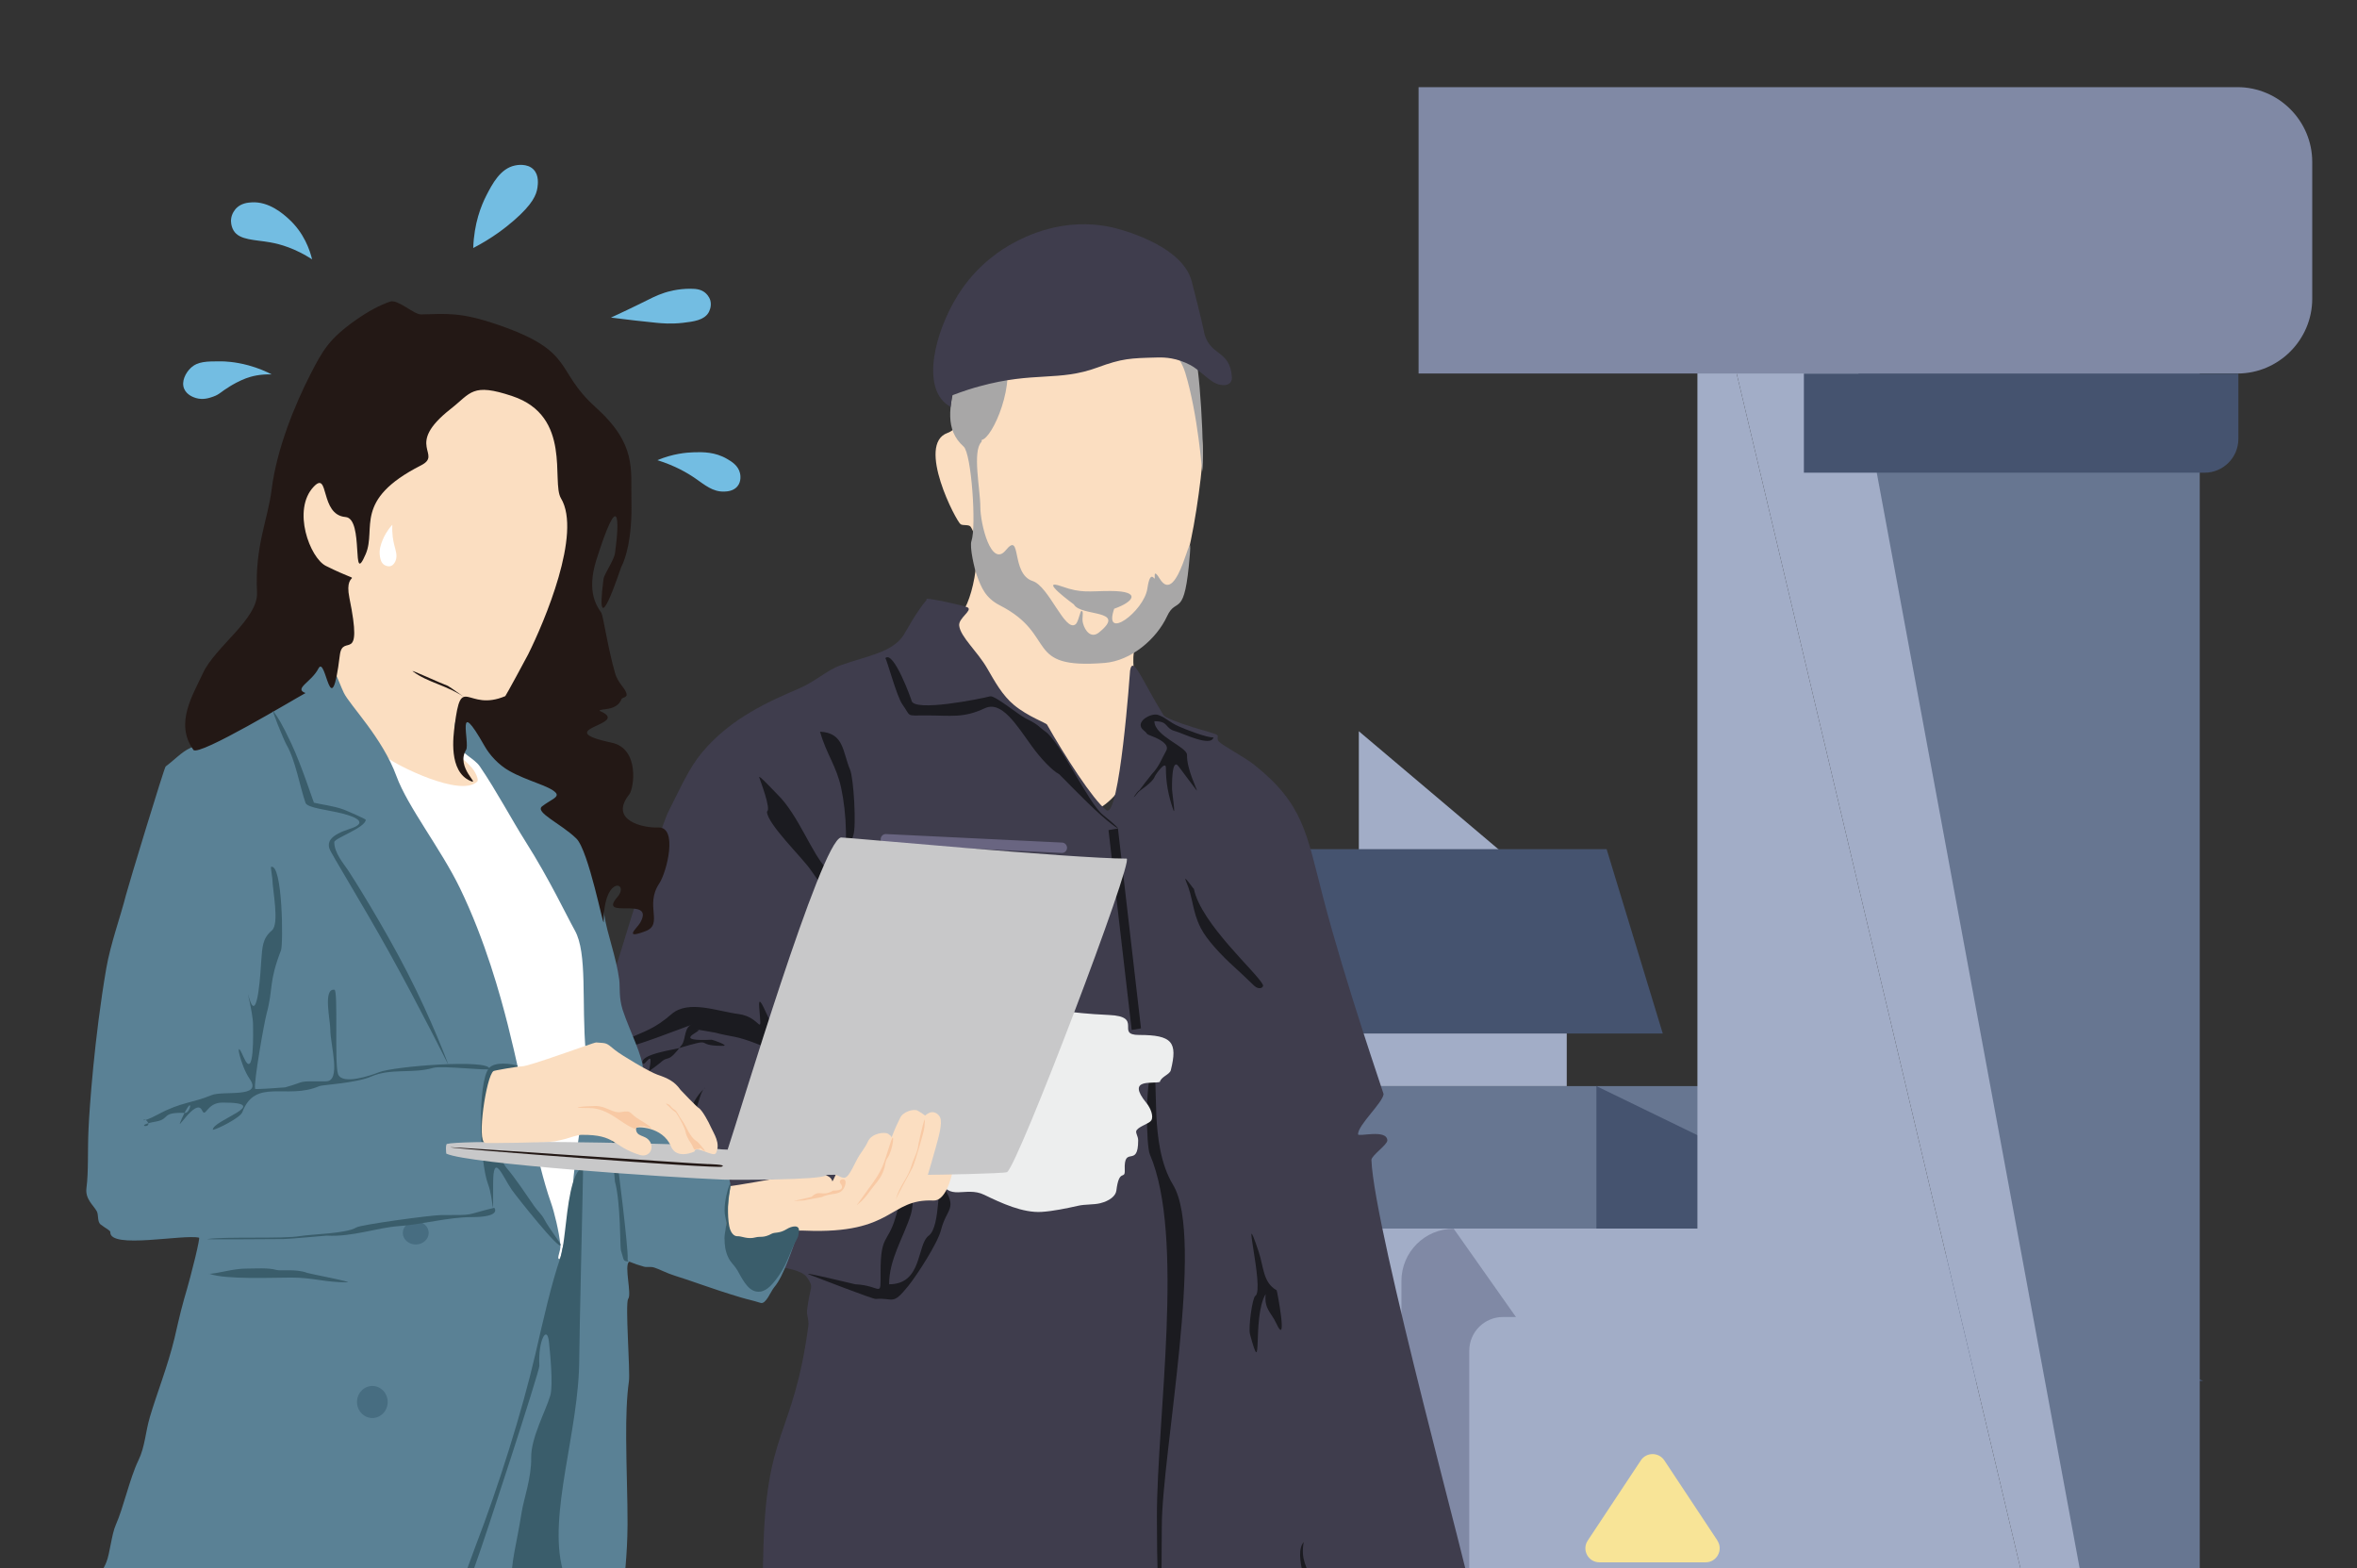 <?xml version="1.0" encoding="UTF-8"?>
<svg id="_レイヤー_1" data-name="レイヤー_1" xmlns="http://www.w3.org/2000/svg" version="1.1" xmlns:xlink="http://www.w3.org/1999/xlink" viewBox="0 0 207.44 138.02">
  <rect x="0" y="0" width="207.44" height="138.02" fill="#333333" stroke="none"/>
  <!-- Generator: Adobe Illustrator 29.0.0, SVG Export Plug-In . SVG Version: 2.1.0 Build 186)  -->
  <defs>
    <style>
      .st0 {
        fill: #8089a5;
      }

      .st1 {
        fill: #73bde2;
      }

      .st2 {
        fill: #1b1b20;
      }

      .st2, .st3, .st4, .st5, .st6, .st7, .st8, .st9, .st10, .st11, .st12, .st13, .st14, .st15, .st16 {
        fill-rule: evenodd;
      }

      .st3 {
        fill: #476d81;
      }

      .st4 {
        fill: #f8c9a4;
      }

      .st5 {
        fill: #edeeee;
      }

      .st17, .st7 {
        fill: #fff;
      }

      .st18 {
        fill: #677691;
      }

      .st6 {
        fill: #a8a7a7;
      }

      .st19 {
        fill: none;
      }

      .st8 {
        fill: #c8c8c9;
      }

      .st20 {
        fill: #f8e497;
      }

      .st21, .st16 {
        fill: #3f3d4d;
      }

      .st9 {
        fill: #231815;
      }

      .st10 {
        fill: #696581;
      }

      .st11 {
        fill: #5a8195;
      }

      .st12 {
        fill: #f2c7ad;
      }

      .st13 {
        fill: #f6ba9b;
      }

      .st14 {
        fill: #3a5d6b;
      }

      .st15 {
        fill: #fbdec1;
      }

      .st22 {
        fill: #45536f;
      }

      .st23 {
        fill: #a2adc7;
      }

      .st24 {
        clip-path: url(#clippath);
      }
    </style>
    <clipPath id="clippath">
      <rect class="st19" x="0" width="207.44" height="138.02"/>
    </clipPath>
  </defs>
  <g class="st24">
    <g>
      <polyline class="st18" points="156.11 121.53 97.23 121.53 97.23 95.58 156.11 95.58"/>
      <polyline class="st22" points="193.9 121.53 140.5 121.53 140.5 95.58"/>
      <line class="st23" x1="166.82" y1="112.43" x2="166.82" y2="190.79"/>
      <path class="st23" d="M162.52,195.08h-78.36c-2.37,0-4.3-1.92-4.3-4.3v-78.36c0-2.37,1.92-4.3,4.3-4.3h78.36"/>
      <path class="st0" d="M189.23,195.08h-61.29c-2.54,0-4.6-2.06-4.6-4.6v-77.75c0-2.54,2.06-4.6,4.6-4.6"/>
      <polyline class="st23" points="149.39 18.33 191.34 18.33 191.34 194.94"/>
      <polyline class="st23" points="191.34 194.94 149.39 194.94 149.39 18.33"/>
      <polyline class="st18" points="160.89 18.47 193.6 18.47 193.6 195.08"/>
      <line class="st18" x1="160.89" y1="195.08" x2="160.89" y2="18.47"/>
      <path class="st0" d="M124.85,7.67h72.07c3.62,0,6.58,2.96,6.58,6.58v12.04c0,3.62-2.96,6.58-6.58,6.58h-72.07"/>
      <polyline class="st23" points="133.89 76.44 119.59 76.44 119.59 64.35"/>
      <path class="st22" d="M146.34,90.95h-38.87v-11.27c0-2.73,2.21-4.95,4.95-4.95h28.98"/>
      <polyline class="st23" points="137.89 95.58 101.29 95.58 101.29 90.95 137.89 90.95"/>
      <path class="st22" d="M158.76,32.88h38.24v5.74c0,1.65-1.34,2.98-2.98,2.98h-35.26"/>
      <line class="st23" x1="174.69" y1="107.99" x2="174.69" y2="184.94"/>
      <line class="st23" x1="174.14" y1="184.67" x2="174.14" y2="108.26"/>
      <path class="st23" d="M174.42,185.22h-15.66c-.15,0-.27-.12-.27-.27s.12-.27.27-.27"/>
      <path class="st23" d="M187.37,190.1v-22.78c0-1.17.95-2.12,2.12-2.12s2.12.95,2.12,2.12v22.78"/>
      <path class="st23" d="M191.07,190.1v-22.78c0-.87-.71-1.57-1.57-1.57s-1.57.71-1.57,1.57v22.78"/>
      <path class="st23" d="M167.39,182.55c-1.09,0-1.97-.89-1.97-1.97v-8.33c0-1.09.88-1.97,1.97-1.97h2.91c1.09,0,1.97.88,1.97,1.97v8.33"/>
      <path class="st23" d="M171.73,180.58v-8.33c0-.78-.64-1.42-1.42-1.42h-2.91c-.79,0-1.42.64-1.42,1.42v8.33c0,.79.64,1.42,1.42,1.42"/>
      <path class="st23" d="M171.25,167.12h-4.81c-.15,0-.27-.12-.27-.27s.12-.27.27-.27h4.81c.15,0,.27.12.27.27s-.12.27-.27.27Z"/>
      <path class="st23" d="M171.25,163.73h-4.81c-.15,0-.27-.12-.27-.27s.12-.27.27-.27h4.81c.15,0,.27.12.27.27s-.12.27-.27.27Z"/>
      <path class="st23" d="M171.25,160.34h-4.81c-.15,0-.27-.12-.27-.27s.12-.27.27-.27h4.81c.15,0,.27.12.27.27s-.12.27-.27.27Z"/>
      <path class="st23" d="M171.25,156.96h-4.81c-.15,0-.27-.12-.27-.27s.12-.27.27-.27h4.81c.15,0,.27.12.27.27s-.12.27-.27.27Z"/>
      <path class="st23" d="M171.25,153.57h-4.81c-.15,0-.27-.12-.27-.27s.12-.27.27-.27h4.81c.15,0,.27.12.27.27s-.12.27-.27.27Z"/>
      <path class="st23" d="M171.25,150.18h-4.81c-.15,0-.27-.12-.27-.27s.12-.27.27-.27h4.81c.15,0,.27.12.27.27s-.12.27-.27.27Z"/>
      <path class="st23" d="M171.25,146.79h-4.81c-.15,0-.27-.12-.27-.27s.12-.27.27-.27h4.81"/>
      <path class="st23" d="M171.25,143.41h-4.81c-.15,0-.27-.12-.27-.27s.12-.27.27-.27h4.81"/>
      <path class="st23" d="M154.75,118.87v61.37c0,1.64-1.33,2.97-2.97,2.97h-19.5c-1.64,0-2.97-1.33-2.97-2.97v-61.37c0-1.64,1.33-2.97,2.97-2.97h19.5"/>
      <path class="st23" d="M151.78,116.45h-19.5c-1.34,0-2.43,1.09-2.43,2.43v61.37c0,1.34,1.09,2.43,2.43,2.43h19.5c1.34,0,2.43-1.09,2.43-2.43v-61.37"/>
      <path class="st23" d="M129.58,149.32h-8.54c-.15,0-.27-.12-.27-.27s.12-.27.27-.27h8.54c.15,0,.27.12.27.27s-.12.27-.27.27Z"/>
      <path class="st23" d="M155.01,191.43h-14.51c-.15,0-.27-.12-.27-.27v-8.21c0-.15.12-.27.27-.27s.27.12.27.27v7.93h14.23c.15,0,.27.12.27.27s-.12.27-.27.27Z"/>
      <path class="st23" d="M142.51,180.69h-5.24c-.91,0-1.75-.49-2.2-1.27l-2.62-4.54c-.45-.79-.45-1.76,0-2.54l2.62-4.54c.45-.78,1.3-1.27,2.2-1.27h5.24c.91,0,1.75.49,2.2,1.27l2.62,4.54c.45.78.45,1.76,0,2.54l-2.62,4.54c-.45.78-1.3,1.27-2.2,1.27ZM137.28,167.08c-.71,0-1.37.38-1.73,1l-2.62,4.54c-.36.62-.36,1.38,0,2l2.62,4.54c.36.62,1.02,1,1.73,1h5.24c.71,0,1.37-.38,1.73-1l2.62-4.54c.36-.62.36-1.38,0-2l-2.62-4.54c-.36-.62-1.02-1-1.73-1h-5.24Z"/>
      <path class="st23" d="M154.75,121.23c0,1.36-1.1,2.46-2.46,2.46h-16.46c-1.36,0-2.46-1.1-2.46-2.46s1.1-2.46,2.46-2.46h16.46"/>
      <path class="st23" d="M154.21,121.23c0-1.05-.86-1.91-1.91-1.91h-16.46c-1.05,0-1.91.86-1.91,1.91s.86,1.91,1.91,1.91h16.46c1.05,0,1.91-.86,1.91-1.91"/>
      <path class="st23" d="M152.52,164.13h-14.16c-1.23,0-2.23-1-2.23-2.23v-32.68c0-1.23,1-2.23,2.23-2.23h14.16c1.23,0,2.23,1,2.23,2.23v32.68c0,1.23-1,2.23-2.23,2.23ZM138.36,127.53c-.93,0-1.69.76-1.69,1.69v32.68c0,.93.76,1.69,1.69,1.69h14.16c.93,0,1.69-.76,1.69-1.69v-32.68c0-.93-.76-1.69-1.69-1.69h-14.16Z"/>
      <path class="st0" d="M115.65,183.22h-27.75c-1.54,0-2.8-1.25-2.8-2.8v-54.98c0-1.54,1.25-2.8,2.8-2.8h27.75c1.54,0,2.8,1.25,2.8,2.8v54.98c0,1.54-1.25,2.8-2.8,2.8ZM87.89,123.2c-1.24,0-2.25,1.01-2.25,2.25v54.98c0,1.24,1.01,2.25,2.25,2.25h27.75c1.24,0,2.25-1.01,2.25-2.25v-54.98c0-1.24-1.01-2.25-2.25-2.25h-27.75Z"/>
      <path class="st20" d="M151.15,135.57l-4.67-7.05c-.49-.74-1.58-.74-2.07,0l-4.67,7.05c-.55.82.04,1.92,1.03,1.92h9.34c.99,0,1.58-1.1,1.03-1.92Z"/>
      <rect class="st0" x="109.91" y="108.14" width=".55" height="14.79"/>
    </g>
    <g>
      <path class="st9" d="M61.4,245.16c-2.34,4.19-1.13,3.83-1.37,8.33-.13,2.41-1.97,4.03,1.31,5.12.16.5.72.56.83,2.11.08,1.09,5.48,1.86,6.39,2.27,2.14.94,7.21-.51,9.5-.65,1.43-.09,1.89-1.7,1.56-2.99-.43-1.7-.12-5.54-2.16-6.08-.77-.2.69-1.43-1.04-2.54-.38-.24.06-1.17-.4-2.08-.35-.68.94-2.15-3.14-2.89-3.91-.71-4.31-.55-8.37-.55-.61,0-3.23.15-3.12-.06h0Z"/>
      <path class="st9" d="M109.62,242.84c.37.33.86,2.32,1.02,2.33,2.3.1.55,1.12,2.65,1.44.4.06.96.78,2.05,1.09.99.28-.96,1.12,2.52,1.75,1.46.26,1.97.42,3.51.49,2.28.1,3.14,2.22,2.84,4.25-.25,1.66-1.05,2.32-2.58,2.57-.45.07-.08.35-1.65.53-1.53.17-.87.96-2.79.43-.05-.01-1.78.63-2.37.23-.46-.32-.96.97-3.17.06-.44-.18-.39.39-1.99-.27-.55-.23-3.76.45-4.2-.51-.27-.59-1.81.62-2.25-1.05-2.04-.71-2.88.65-4.09-.16-.18-.12-1.2.48-2.75-.21-.12-.05-1.49.45-2.87.11-.86-.21-1.69-.1-2.15-.71-.45-.6-1.16-.02-1.43-1.34-.77-3.77-.02-3.48.75-5.98.46-1.49-.1-3.45.78-5.6.87-2.11.61-2.58,3.78-2.58s4.96.74,7.79.64c2.36-.08,4.95,1.02,6.59,2.5h0Z"/>
      <path class="st15" d="M86.62,33.99c.74-1.44.65-4.18,1.61-5.58.92-1.34,2.85-1.38,5.2-1.38.92,0,3.81-.68,6.71.42,2.27.86,4.8,3.31,4.74,4.74-.01.3,1.06,5.73.97,7.94-.08,1.87-.88,7.63-1.58,9.41-.72,1.81-1.09,3.09-1.98,4.53-.49.79-.99,1.83-2.15,2.58-1.01.66.23,5.52.23,7.42,0,3.1-2.21,7.62-5.64,7.62-7.79,0-5.41-1.42-9.25-6.57-1.02-1.37-4.58-9.41-1.23-10.82,1.2-.51,2.43-6.05,1.18-7.94-.15-.22-.66-.09-.88-.22-.38-.22-3.94-7.05-1.16-8.04,1.36-.48,3.01-3.68,3.22-4.08h0Z"/>
      <path class="st16" d="M81.57,52.77c-.91,1.06-1.75,2.65-2.04,3.11-1,1.56-3.2,1.82-5.58,2.68-1.21.44-2.16,1.4-3.65,2.04-2.58,1.11-5.95,2.57-8.48,5.58-1.21,1.44-1.91,3.13-3,5.26-.25.49-.62,1.67-.86,2.25-1.68,4.19-3.38,10.56-5.15,15.77-.37,1.08-1.49,2.68-1.72,3.76-.28,1.33.05,2.8,0,4.08-.04,1.13-1.1,2.72-.86,3.76.24,1.03,1.27,2.11,1.82,3,.56.91.53,1.96,1.5,2.68,1.39,1.04,2.99.96,4.29,1.5,4.05,1.68,7.37,2.26,9.76,3,.99.31,2.91.42,3.43,1.18.65.95.26.66,0,2.9-.05.46.19.82.11,1.39-1.36,9.98-3.78,8.92-3.97,20.28-.09,5.46-.96,12.06-.97,12.13,0,1.38,1.51,1.2,1.18,2.79-.37,1.79-2.07,7.11-2.57,11.48-.53,4.52.15,8.06.11,8.16-3.14,7.62,1.92,10.21-.54,18.99-.39,1.38-1.64,2.38-2.42,4.27-.49,1.19-.79,6.67-.8,9.47,0,2.82-.71,5.55-.54,9.12.34,6.87.71,14.34,1.07,18.24.16,1.73.58,3.13.54,3.22-1.1,2.43-4.5,2.31-2.36,8.26.5,1.38-.1,4.41,1.18,4.61,1.94.31,4.65-1.29,7.51-1.4,2.47-.09,5.98,3.19,8.05.97,1.24-1.34,3.63-3.24,4.83-6.55,1.8-5,2.26-11.96,2.9-15.13.59-2.93.15-8.13,1.02-11.19.57-1.98,1.17-3.98,1.77-5.98.56-1.88,1.23-3.32,1.72-5.26.59-2.38.99-5.26,1.61-7.3,1.56-5.14,1.02.04,1.61.54.19.16-.87,5.33-.97,9.87-.08,3.88.85,7.17.57,7.8-.07.16-.6,6.83-.46,13.44.02,1-.52,1.8-.43,2.79.12,1.37.83,2.61,1.07,3.86.13.67-.81,3.38-.62,3.96.2.64.45,1.22.73,1.73.33.58-.24,1.25.21,1.61.95.74,3.78,1.96,7.51,1.93,4.9-.03,10.86-1.48,10.97-1.59.57-.53.44-2.17-.14-4.96-.22-1.08.31-2.14-.43-3.65-.44-.9-1.38-1.27-1.93-2.36-1.76-3.48-1.86-4.02-1.29-4.83.79-1.12,2.28-2.47,2.94-9.59.32-3.49,1.57-7.19,2.1-11.23.65-4.94.59-10.27,1.07-14.81.34-3.18-.03-7.26,0-7.4.12-.5-.3-2.22-.14-2.79.21-.73.47-1.53.78-2.47.38-1.11.65-4.39,1.26-5.72.74-1.6.14-4.31.24-8.56.2-7.96.3-18.15.54-22.21.01-.22.82,1.8.86,1.61.17.01,1.41-1.6,3.86-2.04,1.17-.21,2.51-.31,3.8-.36.29-.01.84.42.82.9-.02.51-.61,1.08-.32,1.07,2-.01,4.8-1.95,4.83-2.04.16-.43-8.59-32.23-8.8-38.31-.01-.38,1.41-1.34,1.4-1.72-.04-1.03-2.58-.28-2.58-.54.01-.84,2.19-2.78,2.25-3.54,0-.09-3.3-9.56-5.31-17.26-1.47-5.63-1.7-8.23-6.07-11.71-.84-.67-2.68-1.63-3.11-2.04-.21-.2-.07-.48-.11-.54-.12-.17-1.18-.41-2.25-.75-1.19-.37-2.4-.84-2.51-1.03-1.83-2.93-2.71-5.38-2.95-3.94,0,.02-.93,13.2-2.1,12.28-1.19-.93-3.68-4.82-5.21-7.52-.08-.15-1.68-.71-2.9-1.72-1.05-.87-1.71-2.1-2.36-3.22-.89-1.54-2.34-2.75-2.47-3.76-.09-.67,1.19-1.34.75-1.61-.26-.16-3.54-.87-3.65-.75h0Z"/>
      <path class="st2" d="M101.42,94.08c.7.69-.38,6.56,1.82,10.19,2.82,4.64-.99,23.63-.99,30.09,0,10.06-.43,7.73-.43-.91s2.47-24.68-.62-31.86c-.33-.76-.42-6.35.21-7.51h0Z"/>
      <path class="st2" d="M91.44,84.21c-.13,1.09.7,6.06.7,8.23,1.15.18,1.36-7.09-.7-8.23h0Z"/>
      <polygon class="st2" points="97.56 73.05 98.39 72.91 100.42 90.5 99.6 90.64 97.56 73.05 97.56 73.05"/>
      <path class="st2" d="M105.07,78.2c.6,3.08,5.63,7.46,6.08,8.47.1.22-.32.5-.78.07-.66-.63-1.03-1-1.77-1.67-1.1-.99-2.39-2.36-2.92-3.4-.78-1.53-.63-2.57-1.31-4.15-.3-.7.72.79.69.69h0Z"/>
      <path class="st2" d="M72.18,64.41c.54,1.94,1.44,2.99,1.85,4.93.48,2.24.63,5.36.04,7.6-.28,1.05-.17.62-1.35-.53-1.23-1.21-2.46-4.7-4.29-6.49-.29-.28-1.71-1.83-1.61-1.51.07.23,1.08,2.83.68,3.01,0,1.07,3.15,4.09,3.86,5.15.39.58,3.17,4.45,1.45,1.53-.83-1.4,1.13-.18,1.13.5,0,3.74-1.25,4.62-1.4,7.53-.05.89-1.86,3.67-.96,2.45,1.45-1.96,1.2-.64,1.94-3.46.15-.07,1.03,1.02,1.39-.93.04-.21,2.78,3.09,1.06-.3-1.01-1.98,5.14-.92,3.05-3.87-1.19-1.68-.35-3.15-1.73-4.09-.24-.16-.86-1.96-.94.93-.03,1.17,1.41,2.48.21,4.33-.53.82.08,2.27-1.37,2.41-1.5.15-.56-1.38-.56-3.19,0-2.22-.29-4.8.47-6.9.28-.77.04-5.01-.29-5.79-.66-1.55-.51-3.23-2.65-3.33h0Z"/>
      <path class="st5" d="M124.71,142.47c-.25,1.52.43,4.91.43,6.76,0,2.07-.07,1.6.19,3.59.35,2.64-2.33,7.92-3.36,9.89-1.41,2.71-.54.49-2.79,2.02-2.68,1.82-4.52-2.21-1.24-3.58,1.62-.67,3.36-4.27,1.87-6.83-.2-.35.58-4.31-1.24-.65-.22.45.4,5.28-2.86,4.29-1.95-.59.05-7.05-.33-9.65-.26-1.73.98-4.26,1.92-6.02.08-.15.35-.37.74-.62.84-.53,2.56-1.32,4.27-1.46.8-.06,2.01-.03,2.39.32.32.31.16.98,0,1.93h0Z"/>
      <path class="st12" d="M82.65,95.69c0,.42-1.22,2.88-1.27,4.07,0,.09-.79,2.14-.8,2.89,0,.24-.08.65-.08,1.07,0,.96.12.9,1.23.75.29-.04,1.16-.32,1.16-.62,0-1.57-.17-3.43-.21-5,0-.32-.01-2.38-.02-3.17h0Z"/>
      <path class="st2" d="M82.38,95.04c-.39.33-3,7.29-3,7.95,0,1.84-.06,2.47-.58,4.2-.69,2.28-1.3,1.43-1.3,4.76,0,2.4.12,1.18-2.23,1.07-.02,0-5.03-1.22-4.01-.84.65.24,5.53,2.15,5.81,2.13,1.59-.13,1.44.63,2.86-1.13.78-.97,2.6-3.78,2.89-4.94.5-1.97,1.5-1.79.17-3.87-.57-.9-.15,3.56-1.25,4.37-1.07.79-.53,4.28-3.49,4.28,0-2.21,1.26-4.09,1.9-6.1.34-1.07.06-2.58.83-4.09.31-.61,1.36-5.34,1.67-7.26.08-.52-.24-.56-.27-.54h0Z"/>
      <path class="st5" d="M82.65,95.58c.84-.84,2.08-.67,3.33-1.39.62-.36.95-1.22,1.84-2,5.22-4.61,2.39-3.19,9.76-2.87,3.12.13.53,1.76,2.67,1.76,2.9,0,3.42.62,2.79,3.11-.09.37-.85.56-.96,1.02-.6.21-3.01-.38-1.18,1.86.37.45.64,1.16.43,1.52-.18.3-1.01.49-1.29.86-.16.22.13.5.13.91,0,2.49-1.28.36-1.18,2.6.04.94-.49-.21-.74,1.82-.06.47-.59.9-1.43,1.11-.57.14-1.34.08-1.93.22-1.03.23-2.23.48-3.22.54-1.65.1-3.54-.77-5.04-1.5-1.68-.82-3.15.7-3.93-1.45-.15-.41.14-.86.14-1.59,0-.86-.45-6.25-.18-6.51h0Z"/>
      <path class="st2" d="M77.92,57.92c.14.14,1.01,3.4,1.5,4.07.81,1.13.23.97,2.13.97,2.15,0,3.21.26,5.12-.63,1.48-.69,2.76,1.42,4.13,3.32.79,1.1,1.82,2.18,2.4,2.47.08.04,2.18,2.27,3.72,3.64,1.4,1.25,2.36,1.74.15-.05-1.34-1.09-3.73-6.41-5.09-7.35-.52-.36-.54-.57-1.71-1.14-.6-.29-2.72-2.05-3.13-1.94-.76.2-6.77,1.43-6.92.36,0-.06-1.58-4.46-2.3-3.72h0Z"/>
      <path class="st2" d="M106.79,64.89c-.54.05-2.45-.7-3.03-.96-.92-.41-1.05-.72-1.82-1.01-.62-.23-2.19.64-1.27,1.37.47.37,0,.22.82.54.42.16,1.48.65,1.15,1.23-.42.74-.59,1.35-1.27,2.07-.07.08-1.1,1.4-1.1,1.42-.2.08-.91,1.19-.09.17.17-.2,1.23-.82,1.45-1.38.08-.2.98-1.47.98-.77,0,1.32.21,2.4.64,3.67.24.7-.09-1.47-.1-1.77,0-.21-.06-2.91.59-2.01.51.7,1.08,1.43,1.6,2.13,0-.19-.9-1.9-.87-3.15.02-.72-2.87-1.65-2.87-2.97,1.33,0,.84.62,1.88.89.56.15,3.13,1.43,3.32.52h0Z"/>
      <path class="st2" d="M60.92,90.16c-.26.08-6.35,2.45-5.37,1.77.55-.38-3.71.99-.56-.4,1.86-.82,2.6-.98,4.12-2.29,1.48-1.28,4.06-.23,5.9,0,2.03.26,2.03,2.27,1.81-.59-.15-1.97,1.21,2.52,2.15,3.13.38.24,1.64,3.85,0,1.89-.76-.91-.26-.98-2.09-1.71-2.24-.89-2.37-.66-3.96-1.09,0,0-2.38-.42-1.42-.22.02.19-2.3,1.01,1.14.85.07,0,1.65.54.96.54-2.65,0-.48-.81-3.88.21-.41.12-3.42.54-3.16,1.3.15.45,1.04-1.55.55.72.09-.05.92-.66,1.01-.75.76-.72.6.17,1.9-1.59.34-.45.18-1.56.89-1.77h0Z"/>
      <path class="st2" d="M62.04,95.74c-1.7,1.55-1.11,3.16-3.05,4.28-1.72,1-1.72.94-2.16,2.43-.29.98-1.88,1.49-2.41,1.97.72.14,3.15-1.96,3.6-2.77.45-.83,2.25-.76,3.46-4.7.07-.22.24-.93.55-1.22h0Z"/>
      <path class="st2" d="M71.43,89.57c.4-.4,3.42-3.9,3.37-4.11-.26-1.3,1.49-1.98,1.46-1.5-.33,6.14.73,2.18,1.33,5.01.21,1.01-.16,1.46.33,3.44.76,3.07-1.98-.23-2.74,1.43-.35.75-2.6-.3-3.78-.3-.57,0-1.75-1.22-1.75-1.23.05-1.56.83-1.79,1.77-2.74h0Z"/>
      <path class="st2" d="M77.39,74.07c.54,1.08.63,4.19,2.74,4.97,2.99,1.11,6.94,3.31,9.94,1.73.31-.16,3.8-1.61,3.87-1.35.27.92-3.5,1.96-4.34,2.32-2.88,1.24-4.48.08-7.47-.58-2.2-.48-4.69-1.96-4.81-4.48-.03-.64.21-2.33.07-2.61h0Z"/>
      <path class="st2" d="M103.46,202.13c.84-1.09-1.04-34.69,2.35-43.27.62-1.58.47-24.54.47-10.26,0,6.29,1.57,55.14,1.5,55.12-.7-.29-4.52-1.32-4.32-1.58h0Z"/>
      <path class="st10" d="M77.99,73.4l15.49.75c.25.01.44.23.43.48h0c-.01.25-.23.45-.48.43l-15.49-.75c-.25-.01-.45-.23-.43-.48h0c.01-.25.23-.45.48-.43h0Z"/>
      <path class="st2" d="M66.87,235.72c2.6.18,10.98-2.46,11.8-1.83.45.34,1.77,1.98-.33,1.98-3.86,0-4.06-.67-6.41,2.64-.12.16.91,1.69-3.15.22-1.99-.72-2.67.7.02,1.39,1.18.31-.42,2.25,2.2,2.5.82.08,6.26,4.05-1.74.1-1.75-.86-1.74.73-4.6-1.83-1.84-1.65-1.37,3.04-3.55-.99-.54-1,2.88.1,3.96-2.6.49-1.21,1.52-.93,1.79-1.57h0Z"/>
      <path class="st2" d="M93.38,228.31c1.02-1.08,1.79-.78,2.47-1.5,4.43-4.69,2.5-3.79,2.58-5.11.19-3.21.36-1.68-.2-4.89-.25-1.45.19-.5-.58-2.88-.28-.87-.08-4.78-.19-5.08.13,1.54,2.81,6.46,2.74,9.41-.03,1.42-.49,1.71-.66,3.51-.27,2.77-1.88,2.34-2.02,5.94-.07,1.87-3.63.79-3.92,5.68,0,0-.54,2.99-.75,1.89-.33-1.77-.65-2.95-.59-4.68.02-.74-.46-1.67,1.12-2.3h0Z"/>
      <path class="st2" d="M89.73,192.26c-3.57-7.1,7.91-10.84-5.42-16.61-4.83-2.09,2.52-9.95,2.65-18.71.18-13.02-2.43-8.43.59,2.57.26.95,2.26,7.38,2.16,7.74-1.42,5.37-7.91,2.17-.47,8.68,4.86,4.25,3.68,10.91,3.7,10.87,2.57-5.25-1.63-8.41,2.58-9.27,3.18-.65,1.13-11.34,4.02-5.49,2.38,4.82-1.87,4.33-1.41,8.39-.76.51-2.9-3.51-2.61,5.47.09,2.79-.14,6.5,1.5,8.91,1.35,1.99,2.8,13.13-.27,6.7-.36-.76-1.1-11.53-5.7-9.94-.5,2.16-1.12,1.11-1.33.69h0Z"/>
      <path class="st2" d="M71.43,145.8c1.95-.05,3.65.95,6.34.31.02,0,5.23-.32,4.17.21-.58.29.26.41-1.82.41-2.19,0-4.48,1.14-6.65.24-.63-.26-2.05-1.18-2.04-1.18h0Z"/>
      <path class="st2" d="M81.89,148.32c-.24,2.37-.19,5.04-.83,7.31-.03,0-.26-5.69.43-6.78,0,0,.41-.65.4-.54h0Z"/>
      <path class="st2" d="M116.45,141.29c-.65-.96-.25-.24-.32-.43-.05-.13-.46-.45-.76-1.72-.31-1.33-.92-1.79-.63-3.44-.98,1.2.67,4.13.17,5.97,0,.04-.28,3.27.04.81.05-.41.38-1.8.86-1.62.29.11.66.2.64.43h0Z"/>
      <path class="st2" d="M110.49,114.04c.83-.59-1.37-8.83.28-3.9.46,1.37.38,2.73,1.59,3.41.03.02,1.03,5.22-.05,2.88-.43-.94-1.06-1.22-.92-2.55-1.22,2.04-.19,7.92-1.38,3.53-.15-.57.2-3.17.47-3.37h0Z"/>
      <path class="st6" d="M86.4,38.71c.95-.13,3.14-5.09,1.94-7.86-.44-1.02,1.2-3.77,4-2.24.54.3,2.59,1.67,3.4,1.74,3.02.23,5.92-1.98,6.38-.99.44.94,1.69,1.78,2.2,3.46,1.12,3.68,1.48,8.71,1.48,8.67.25-1.19-.24-10.22-.74-10.55-.5-.34-1.97-3.04-3.23-4.19-1.32-1.21-1.04-1.47-1.7-1.65-.3-.08-.52-.32-1.61-.32s.64-1.15-2.36-1.07c-2.3.06-1.29-.54-3,.75-.66.5-1.98-.53-4.02,1.22-.87.75-1.58-.25-1.68,1.85-.07,1.38-2.36-.05-2.67,4.11-.05.62-.51,1.18-.64,1.72-.59,2.37-1.02,4.45.66,5.94.69.61,1.13,7.04.69,8.3-.19.54.27,2.48.47,3.03.4,1.09.76,1.99,2.02,2.64,5.15,2.63,2.02,5.65,9.23,5.07,2.35-.19,4.58-2.13,5.49-4.1.85-1.85,1.55.41,2.01-5.46.26-3.29-1.04,4.79-2.65,2.15-.44-.72-.47-.46-.44-.08.03.37-.38-.92-.65.95-.3,2.01-3.93,4.69-2.92,1.77,1.7-.59,2.47-1.56-.34-1.56-1.91,0-2.52.22-4.26-.4-2.21-.79,1.03,1.56,1.05,1.58.61,1.1,4.77.4,2.21,2.47-.68.55-1.23-.12-1.41-.83-.12-.46.1-.99-.11-1.07-.14-.05-.27.97-.54,1.18-.93.73-2.33-3.34-3.78-3.81-1.94-.63-.94-4.45-2.36-2.71-1.28,1.57-2.24-2.3-2.24-3.81s-.72-4.89.09-5.71c.05-.05.01-.16.04-.16h0Z"/>
      <path class="st21" d="M108.42,33.23c.03.47-.42.89-1.37.53-.59-.22-1.53-1.23-2.26-1.62-1.22-.65-2.25-.7-2.94-.68-2.38.06-3.08.08-5.26.88-3.42,1.26-5.57.33-10.39,1.66-.57.15-1.4.41-2.4.79-.04.34-.09.67-.14,1.02-.16-.09-.4-.25-.63-.48-1.93-1.99-.46-6.89,1.63-9.9,1.6-2.3,3.56-3.52,4.48-4.02,1.03-.56,4.45-2.36,8.74-1.4.32.07,6.16,1.44,7.01,4.77.79,3.06,1.02,4.15,1.02,4.15.4,2.56,2.36,1.67,2.51,4.31Z"/>
    </g>
    <g>
      <path class="st15" d="M21.58,167.82c1.71-16.64,5.48-43.04,6.04-46.62,2.29-14.71-5.18-24.5-1.01-33.08h0c1.08-6.16-.81-11.2,1.13-18.35,2.92-10.75-11.36-15.36,3.11-35.05,6.09-8.29,27.11,2.29,19.5,14.85-.22.36-.72,10.54-3.5,14.31-4.81,6.53,6.39,30.59,9.1,38.41,1.98,5.72,16.62-1.03,17.31,1.68.16-.01,5.32-13.59,10.9-5.07.29.45-.11,6.83-2.01,6.75-3.98-.17-3.4,2.98-11.3,2.65-1.8-.08-2.29.42-3.48.74-.77.21-2.03.32-4.15-.48-2.66-1.01-8.71-.69-10.47,1.33-9.34,10.68-11.78,22.67-11.02,36.87.05.91-2.04,6.19-1.77,9.96"/>
      <path class="st13" d="M34.49,221.58c1.66-22.86,5.94-76.81-3.08-74.78-4.05.91-5.67,36.52-10.32,34.62"/>
      <path class="st7" d="M49.21,110.79s-2.16.79-2.46-.96c-1.41-8.24-4.29-21.89-8.06-30.84-.64-1.52-1.71-4.1-2.4-5.35-1.82-3.26-2.26-7-2.22-6.97.77.64,6.5,3.55,7.94,2.1.12-.12-.08-.73-.48-1.2-.58-.67-1.45-1.26-1.38-1.5.01-.04,2.49.27,3.25,1.62,1.52,2.7,3.74,6.26,5.17,7.39,7.19,5.7,2.06,18.65,4.57,23.56.35.68-.71,4.12-.78,6.07-.08,2.06-2.66,5.56-3.13,6.07h0Z"/>
      <path class="st9" d="M8.28,142.38c-.06.82-1.53.98.15,1.87.02.01,4.19,1.56,4.33,1.59.57.11.47.13.88.27.08.32,1.42.49,1.56,1.1.07.3.44-.78-.07-2.06-.56-1.41.15-2.03-2.27-2.4-1.47-.23-3-.23-4.49-.32l-.09-.04h0Z"/>
      <path class="st11" d="M17.83,160.68c-.72-2.73-1.7-7.73-2.4-11.3-.45-2.29-.44-3.61-1.32-4.63-.44-.51-1-.14-1.74-.3-1.9-.42-2.56-.79-4.81-1.14-.21-.89.59-2.83,1.08-4.33.18-.56.48-.89.72-1.5.32-.79.45-2.43.84-3.31.67-1.5,1.21-4.05,1.98-5.65.59-1.22.61-2.47,1.02-3.85.62-2.09,1.55-4.4,2.16-6.91.06-.24.49-2.22.84-3.43.75-2.53,1.42-5.39,1.32-5.41-1.41-.32-7.86,1.03-7.81-.48,0-.17-.36-.3-.85-.68-.32-.25-.16-.84-.35-1.18-.31-.54-1.03-1.07-.9-2.04.19-1.44.09-3.21.18-5.17.08-1.82.52-8.09,1.56-14.13.38-2.2,1.26-4.58,1.74-6.49.19-.76,3.37-11.22,3.49-11.3.7-.51,1.43-1.3,2.16-1.62,2.24-.97,9.24-8.09,11.42-7.75,1.22.19,1.55,1.75,2.1,2.89.54,1.11,3.4,3.96,4.63,7.33.98,2.69,3.93,6.43,5.59,9.86,2.25,4.65,3.56,9.47,4.21,12.02,1.47,5.83,2.51,12.01,3.79,15.63.32.9.71,2.54.84,3.73.06.53-.34,1.18-.12,1.26.16.06.22-.74.36-1.14.48-1.34.95-4,.88-4.62-.22-1.78,1.41-8.95,1.11-12.46-.38-4.37.17-8.69-.96-10.7-.72-1.29-2.22-4.48-4.33-7.81-1.24-1.96-2.55-4.45-4.02-6.61-.5-.74-1.64-1.11-2-2.03-.36-.9-.39-2.22.44-2.96.2-.18,3,3.14,3.25,3.01,2.41-1.34,5.22-1.03,7.51,5.83.75,2.25,1.16,5.34,1.74,9.2.25,1.66,1.05,3.68,1.32,5.71.08.59-.05,1.56.3,2.65.61,1.86,1.8,4.07,1.8,5.35.01,2.18,7.86,7.7,7.68,10.19-.06.82-1.12,6.22.49,6.95.66.3,1.31,2.76,2.4,2.04,1.39-.91,3.16-5.07,3.01-4.69-.45,1.11-1.17,3.55-2.04,4.57-.31.36-.73,1.53-1.2,1.38-.73-.23-1.1-.29-1.74-.48-2.61-.78-4.41-1.49-5.83-1.92-.71-.22-1.31-.56-1.79-.71-.36-.11-.66,0-.91-.08-1.06-.29-1.25-.48-1.32-.42-.42.39.26,2.83-.06,3.25-.29.37.19,6.38.06,7.27-.2,1.39-.25,3.16-.24,5.02.01,2.59.13,5.36.12,7.55-.02,3.05-.31,4.51-.36,6.25-.07,2.37.5,4.25.06,4.84-.22.3-.52.13-1.68-.21-1.3-.38-2.74-1.11-3.31-1.68-.09-.09-.6-.03-.9-.12-.75-.23-1.62-.63-1.8-.84-.62-.73-.43-2.29-.54-2.52-.04-.09-.46.1-.9.06-.39-.03-.79-.33-.9-.06-.93,2.32-.91,5.31-1.62,7.94-.18.66-.54,2.78-.96,4.45"/>
      <path class="st9" d="M26.89,60.99c-1.07-.39.52-.96,1.13-2.15.67-1.32,1.09,5.31,1.89-1.19.25-2.01,2.08,1.04.84-5.04-.58-2.84,1.87-.85-2.07-2.81-1.4-.7-3-4.93-1.07-6.97,1.39-1.47.51,2.48,2.8,2.67,1.67.13.47,6.31,1.78,3.25.96-2.26-1.14-4.74,4.85-7.79,1.99-1.01-1.52-1.72,2.62-4.97,1.81-1.42,1.88-2.32,5.43-1.13,5.3,1.77,3.41,7.55,4.28,8.99,1.86,3.08-1.46,10.87-2.89,13.74-.16.32-1.96,3.64-2.01,3.67-3.4,1.45-3.87-2.14-4.46,2.63-.11.86-.56,3.98,1.38,4.83.96.42-1.32-1.18-.37-2.73.36-.59-.99-4.96,1.63-.33.42.74,1.2,1.64,2.17,2.18,1.59.9,3.53,1.31,4.09,1.92.36.4-.48.63-1.2,1.2-.67.53,1.67,1.52,3.01,2.83,1.09,1.06,2.41,7.98,2.41,7.33,0-4.17,2.33-3.48,1.2-2.17-1.78,2.06,3.39-.18,2.01,2.26-.25.44-1.55,1.51.48.73,1.59-.61-.1-2.25,1.2-4.19.66-.99,1.67-5-.09-4.93-1.35.06-4.36-.63-2.55-2.91.41-.51.94-4.02-1.54-4.55-5.68-1.22,1.9-1.57-1.07-2.8,0-.26,1.51.09,1.94-1.06.04-.09.45-.14.44-.35-.03-.55-.74-.94-1.02-1.92-.61-2.09-1.05-5.05-1.2-5.29-.34-.52-1.36-1.78-.44-4.68,2.01-6.34,2.05-3.54,1.64-.61-.09.69-.95,1.81-1.02,2.34-.8,6.16,1.49-.94,1.56-1.08.37-.71.98-2.47.9-5.83-.07-2.81.5-4.96-3.18-8.27-3.61-3.25-1.71-4.87-8.54-7.22-3.28-1.13-4.46-.98-6.8-.92-.6.02-2.05-1.36-2.71-1.13-.91.31-1.9.83-3.05,1.64-2.33,1.65-2.89,2.65-3.98,4.78-1.34,2.62-2.96,6.52-3.41,10.16-.32,2.57-1.49,4.98-1.28,9.02.12,2.31-3.72,4.81-4.77,7.12-.85,1.87-2.51,4.39-.83,6.73.45.62,8.95-4.51,9.85-4.99h0Z"/>
      <path class="st14" d="M41.34,154.55c.06-.8-.04-2.84-.36-5.05-.35-2.39-.91-4.98-1.01-6.4,0-.12.08-.22.12-.33.85-2.44,1.62-4.73,1.79-5.2h0c.63-1.66,5.62-16.95,5.59-17.37-.13-2.22.67-3.65.84-2.14.1.93.39,3.83.12,4.75-.38,1.32-1.71,3.72-1.68,5.47.03,1.78-.65,3.61-.84,4.81-.5,3.14-.92,4.16-.92,6.49.52.16.33.16.8.3.23.07.88-.06,1.08.18.04.05-.13.22-.13.36,0,.44.08,1.13.19,1.35.12.27.4.7.72.75.67.1.31.34.99.48.59.12,1.75-1.7.89-4.83-1.34-4.88,1.45-12.26,1.45-18.61,0-1.74.36-16.77.34-16.86-1.06.44-1.34,3.47-1.61,5.76-.11.92-.22,1.73-.38,2.19-.83,2.41-1.49,5.4-2.22,8.55-1.15,4.96-3.22,11.57-5.26,16.87-.91,2.38-1.57,4.55-2.38,6.4-.48,1.1-1.12,3.05-1.62,4.75-.3,1.01-.62.82-.56,1.92.06,1.12,1.36-2.29,2.56-5.71,0-.02.55,3.17.94,6.13.34,2.61.54,5.04.54,4.99"/>
      <path class="st14" d="M55.35,111.03c-.58-.06-.41-.11-.7-.99-.09-.26-.01-4.17-.53-6.06-.03-.11-.53-6.49.05-2.92.19,1.18,1.14,8.86,1.07,9.68-.01.13,0,.27.11.28h0Z"/>
      <path class="st14" d="M45.56,93.79c-.41-.16-2.03-.42-2.54.23-1,1.27-.83,8.2-.06,10.21.48,1.26.44,3.87.44-.04,0-2.96.85-.61,1.66.54.4.57,4.29,5.48,4.28,4.81,0-.16-.98-1.38-1.42-2.21-.27-.5-.58-.72-.92-1.21-.75-1.08-1.61-2.39-2.4-3.32-1.23-1.45-1.5-6.69.35-8.31.06-.06.56-.59.62-.68h0Z"/>
      <path class="st8" d="M39.29,101.53c1.98.9,19.58,2.09,24.35,2.28.93.04,8.54.04,9.06-.37.13-.1.43-.03.55-.05.41-.06.6.17.9.24.4.1.58-.21,1.32-1.68.21-.41.64-.88.92-1.5.33-.74,1.52-.87,1.79-.66.1.07.23.17.26.23.07.19-.07.09.79-1.66.27-.55,1.21-.8,1.53-.62.18.1.51.31.62.4.09.07-.08.07.31-.16.47-.28.91.04,1.05.36.23.51-.14,1.76-.42,2.77-.35,1.27-.66,2.27-.66,2.28.66,0,6.76-.11,6.97-.24.97-.59,11.24-27.59,10.52-27.59-4.61,0-24.91-1.89-25.13-1.86-1.74.25-9.01,24.61-9.98,27.47-1.23,0-2.75-.41-5.17-.48-7.33-.22-18.45-.32-19.53-.02-.15.04-.07.86-.06.86h0Z"/>
      <path class="st9" d="M62.24,102.44s1.82.03,1.28.23c-.28.21-24.04-1.6-23.88-1.71.05-.04,21.88,1.48,22.6,1.48h0Z"/>
      <path class="st14" d="M63.76,109.04c0-.74.28-1.2.08-1.93-.36-1.33.84-4.48.32-2-.08.39-.16,1.86.02,2.79.13.66.46.91.73.89.35-.02.88.3,1.6.1.4-.11.68.08,1.41-.32.28-.15.67,0,1.33-.41.43-.27,1.16-.42,1.06.22-.02.15-.03.44-.18.68-.52.85-.76,1.96-1.48,3.04-.57.85-1.12,1.5-1.76,1.57-.92.1-1.43-.85-1.98-1.86-.2-.36-.6-.73-.78-1.08-.32-.63-.36-1.23-.36-1.68h0Z"/>
      <path class="st4" d="M69.89,105.68c.18-.04,1.5-.33,1.54-.36.73-.69.91.05,1.9-.55.01,0,1.17.08.64-.62-.3-.4.7-.67.39.21-.34.95-1.16.54-2.04.99-.03.01-1.28.22-1.53.29-.09.02-.86.04-.91.05h0Z"/>
      <path class="st4" d="M75.42,106.04c.31-.41.6-.87.97-1.36,1.39-1.84,1.33-2.15,2-4.18.38-1.15.24.66-.29,1.42-.34.47,0,1.03-1.05,2.27-.47.56-.83,1.2-1.4,1.67-.03.02-.21.16-.22.19h0Z"/>
      <path class="st4" d="M78.85,105.56c.28-1.2,1.02-1.78,1.39-3.04.17-.58.53-1.12.59-1.83,0,0,.42-1.98.55-2.17.04-.06,0,.34-.03.72-.02.33-.85,3.16-1.04,3.52-.26.49-1.39,2.54-1.45,2.79h0Z"/>
      <path class="st15" d="M45.92,93.84c.56.05,6.36-2.12,6.55-2.1.97.08.82-.02,1.66.67.58.47,3.07,1.94,3.72,2.16.9.31,1.51.58,2.05,1.35.06.08,1.44,1.5,1.57,1.57.32.16.93,1.31,1.09,1.69.26.58.89,1.44.45,2.3-.21.41-1.84-.76-1.89-.14,0,0-1.57.75-2.07-.46-.73-1.77-3.08-1.76-3.08-1.6,0,.83.8.54,1.21,1.15.43.63-.04,1.46-.87,1.21-2.47-.77-2.04-1.8-5.13-1.77-.35,0-.96.23-1.39.35-.28.08-.62.15-.97.22-.56.11-6.12.18-6.12.14-.77-.1.1-5.89.73-6.32.03-.05,2.21-.43,2.47-.41h0Z"/>
      <path class="st4" d="M55.95,99.37c-1.32-.45-2.34-1.86-4.12-1.86-2.14,0-.27-.18.57-.18,1,0,1.51.68,2.3.53.95-.18.7.16,1.56.66.56.33,1.62,1.01.66.66-.23-.08-.27-.06-.36-.06-.06,0-.17-.04-.3,0-.16.06-.33.14-.3.24h0Z"/>
      <path class="st4" d="M61,100.99c-.11-.38-.55-.74-.69-1.47-.04-.24-.45-1.06-.8-1.58-.07-.1-.25-.18-.31-.25-.22-.26-.99-.82-.29-.46,0,0,.29.36.49.45.14.06.4.61.58.85.48.62.69,1.54,1.38,1.93.09.05,1.27,1.41.31.59-.06-.05-.13.06-.18.06-.16,0-.29.02-.36.06-.03.01-.11-.15-.12-.18h0Z"/>
      <path class="st14" d="M24.07,62.61c.4.55.69.96,1.58,2.85.87,1.83,1.95,5.17,1.98,5.18.6.15,1.72.28,2.58.59.23.08,1.99.85,1.98.91-.02.7-2.77,1.63-2.77,1.97,0,.93.78,1.84,1.21,2.47.27.39,3.07,4.81,5.23,9.02,2.1,4.08,3.56,7.94,3.59,8.09,0,0-2.47-4.96-5.21-9.9-2.4-4.32-5.11-8.67-5.25-9.12-.19-.62.12-1.19,1.8-1.73,1.54-.49.77-.99-.7-1.36-1.21-.3-3.04-.48-3.2-.92-.48-1.37-.9-3.79-1.66-5.09-.26-.44-1.42-3.32-1.17-2.98h0Z"/>
      <path class="st14" d="M23.97,77.36c.02.99.64,3.94-.04,4.52-.84.71-.84,1.45-.94,2.71-.03.43-.3,5.85-1.07,3.22-.34-1.18.35,1.3.35,2.37,0,.45.15,5.11-.84,2.83-.85-1.95-.27.78.54,1.93,1.22,1.74-2.34,1.01-3.36,1.44-1.75.72-2.64.59-4.68,1.68-1.77.95-1.33.27-1.04.55.77.77-1.42.49.84.09,1.29-.23.38-.84,2.57-.76.49.02.76-1.8-.29.48-.8,1.75,1.21-1.91,1.77-.71.34.73.37-.68,1.81-.68,4.57,0-.94,1.57-.86,2.4.46-.08,2.42-1.07,2.6-1.56,1.15-3.05,3.93-1.05,6.78-2.29.25-.11,3.25-.26,4.56-.84,1.74-.76,3.63-.23,5.44-.76.8-.23,4.96.28,4.97.09.04-.9-8.46-.23-9.73.29-.72.29-3.25,1.15-3.6.16-.33-.93.03-7.38-.32-7.42-1.02-.13-.36,2.67-.36,3.51,0,1.36.99,4.55-.38,4.55-2.79,0-1.55-.04-3.59.53-.01,0-2.63.21-2.65.13-.13-.6.8-5.83,1.01-6.6.61-2.26.16-2.72,1.27-5.59.21-.55.14-7.69-.88-7.34-.03.09.12.96.12,1.06h0Z"/>
      <path class="st14" d="M18.37,112.11c.95-.06,2.15-.47,3.31-.47.78,0,1.95-.09,2.65.12.38.11,1.75-.12,2.71.26.21.08,4.2.83,3.5.83-2,0-2.95-.42-4.91-.42-1.64,0-5.81.19-7.19-.33-.04-.01-.05-.02-.07.01h0Z"/>
      <path class="st3" d="M36.59,107.48c.63,0,1.14.46,1.14,1.02s-.51,1.02-1.14,1.02-1.14-.46-1.14-1.02.51-1.02,1.14-1.02h0Z"/>
      <path class="st14" d="M18.25,109.04c1.69-.24,6.62,0,8.15-.26,1.1-.18,4.06-.21,4.96-.76.41-.25,6.6-1.09,7.47-1.09,3.17,0,1.93.02,4.67-.64,0,0,.71.82-2,.82-2.02,0-4.38.65-6.37.79-1.99.14-4.11.97-6.38.84-.07,0-3.33.3-3.76.3-.58,0-7.17.06-6.73,0h0Z"/>
      <path class="st3" d="M32.77,121.97c.75,0,1.35.63,1.35,1.41s-.61,1.41-1.35,1.41-1.35-.63-1.35-1.41.61-1.41,1.35-1.41h0Z"/>
      <path class="st9" d="M14.05,144.51c.35,0,6.07,1.52,11.06,2.52,5.8,1.17,12.17,2.21,12.17,2.23-1.33.31-11.85-1.72-17.94-3.13-3.12-.72-5.73-1.64-5.29-1.62h0Z"/>
      <path class="st9" d="M41.01,61.46c-1.63-1.16-3.37-1.38-4.68-2.38-.31-.23,2.5,1.07,3.09,1.28.13.05,1.85,1.29,1.59,1.11h0Z"/>
      <g>
        <path class="st1" d="M41.65,21.82c.07-2.17.7-3.73,1.15-4.61.52-1.01,1.23-2.39,2.54-2.65.13-.03,1.06-.21,1.61.35.51.51.39,1.32.35,1.61-.09.6-.39,1.42-2.07,2.88-.77.67-1.95,1.58-3.57,2.42Z"/>
        <path class="st1" d="M27.48,22.83c-1.5-.97-2.79-1.34-3.69-1.5-1.32-.24-2.72-.18-3.23-1.04-.26-.43-.23-.92-.23-.92.03-.58.38-.95.46-1.04.44-.45,1.02-.5,1.34-.52,1.55-.11,2.83,1.05,3.25,1.43,1.38,1.24,1.89,2.77,2.09,3.59Z"/>
        <path class="st1" d="M23.93,32.95c-1.05-.04-1.82.17-2.3.35-.61.23-1.17.56-1.38.69-.83.5-.92.72-1.5.92-.34.12-.88.3-1.5.12-.17-.05-.8-.25-1.04-.81-.28-.65.14-1.43.58-1.84.62-.59,1.44-.58,2.65-.58.27,0,1.21.02,2.42.35.88.24,1.58.55,2.07.81Z"/>
        <path class="st1" d="M53.77,27.95c1.04-.48,1.87-.88,2.42-1.15,1.17-.58,1.55-.79,2.3-1.04.22-.07,1.13-.36,2.3-.35.55,0,.94.08,1.27.35.08.07.35.3.46.69.14.53-.12.99-.16,1.06-.4.67-1.31.79-2.26.9-1.05.12-1.87.04-2.3,0-1.19-.12-2.54-.27-4.03-.46Z"/>
        <path class="st1" d="M57.87,40.49c1.35-.56,2.51-.67,3.23-.69.78-.02,1.83-.03,2.88.58.4.23,1,.59,1.15,1.27.02.09.15.7-.23,1.15-.35.42-.9.45-1.15.46-1.03.04-1.75-.61-2.54-1.15-.72-.5-1.81-1.13-3.34-1.61Z"/>
        <path class="st17" d="M34.52,46.19c-.48.53-.73,1.04-.86,1.37-.14.36-.32.84-.22,1.42.04.22.1.56.39.74.04.02.3.18.57.09.25-.09.36-.34.41-.45.19-.47.01-.91-.1-1.36-.11-.42-.22-1.02-.18-1.81Z"/>
      </g>
    </g>
  </g>
</svg>